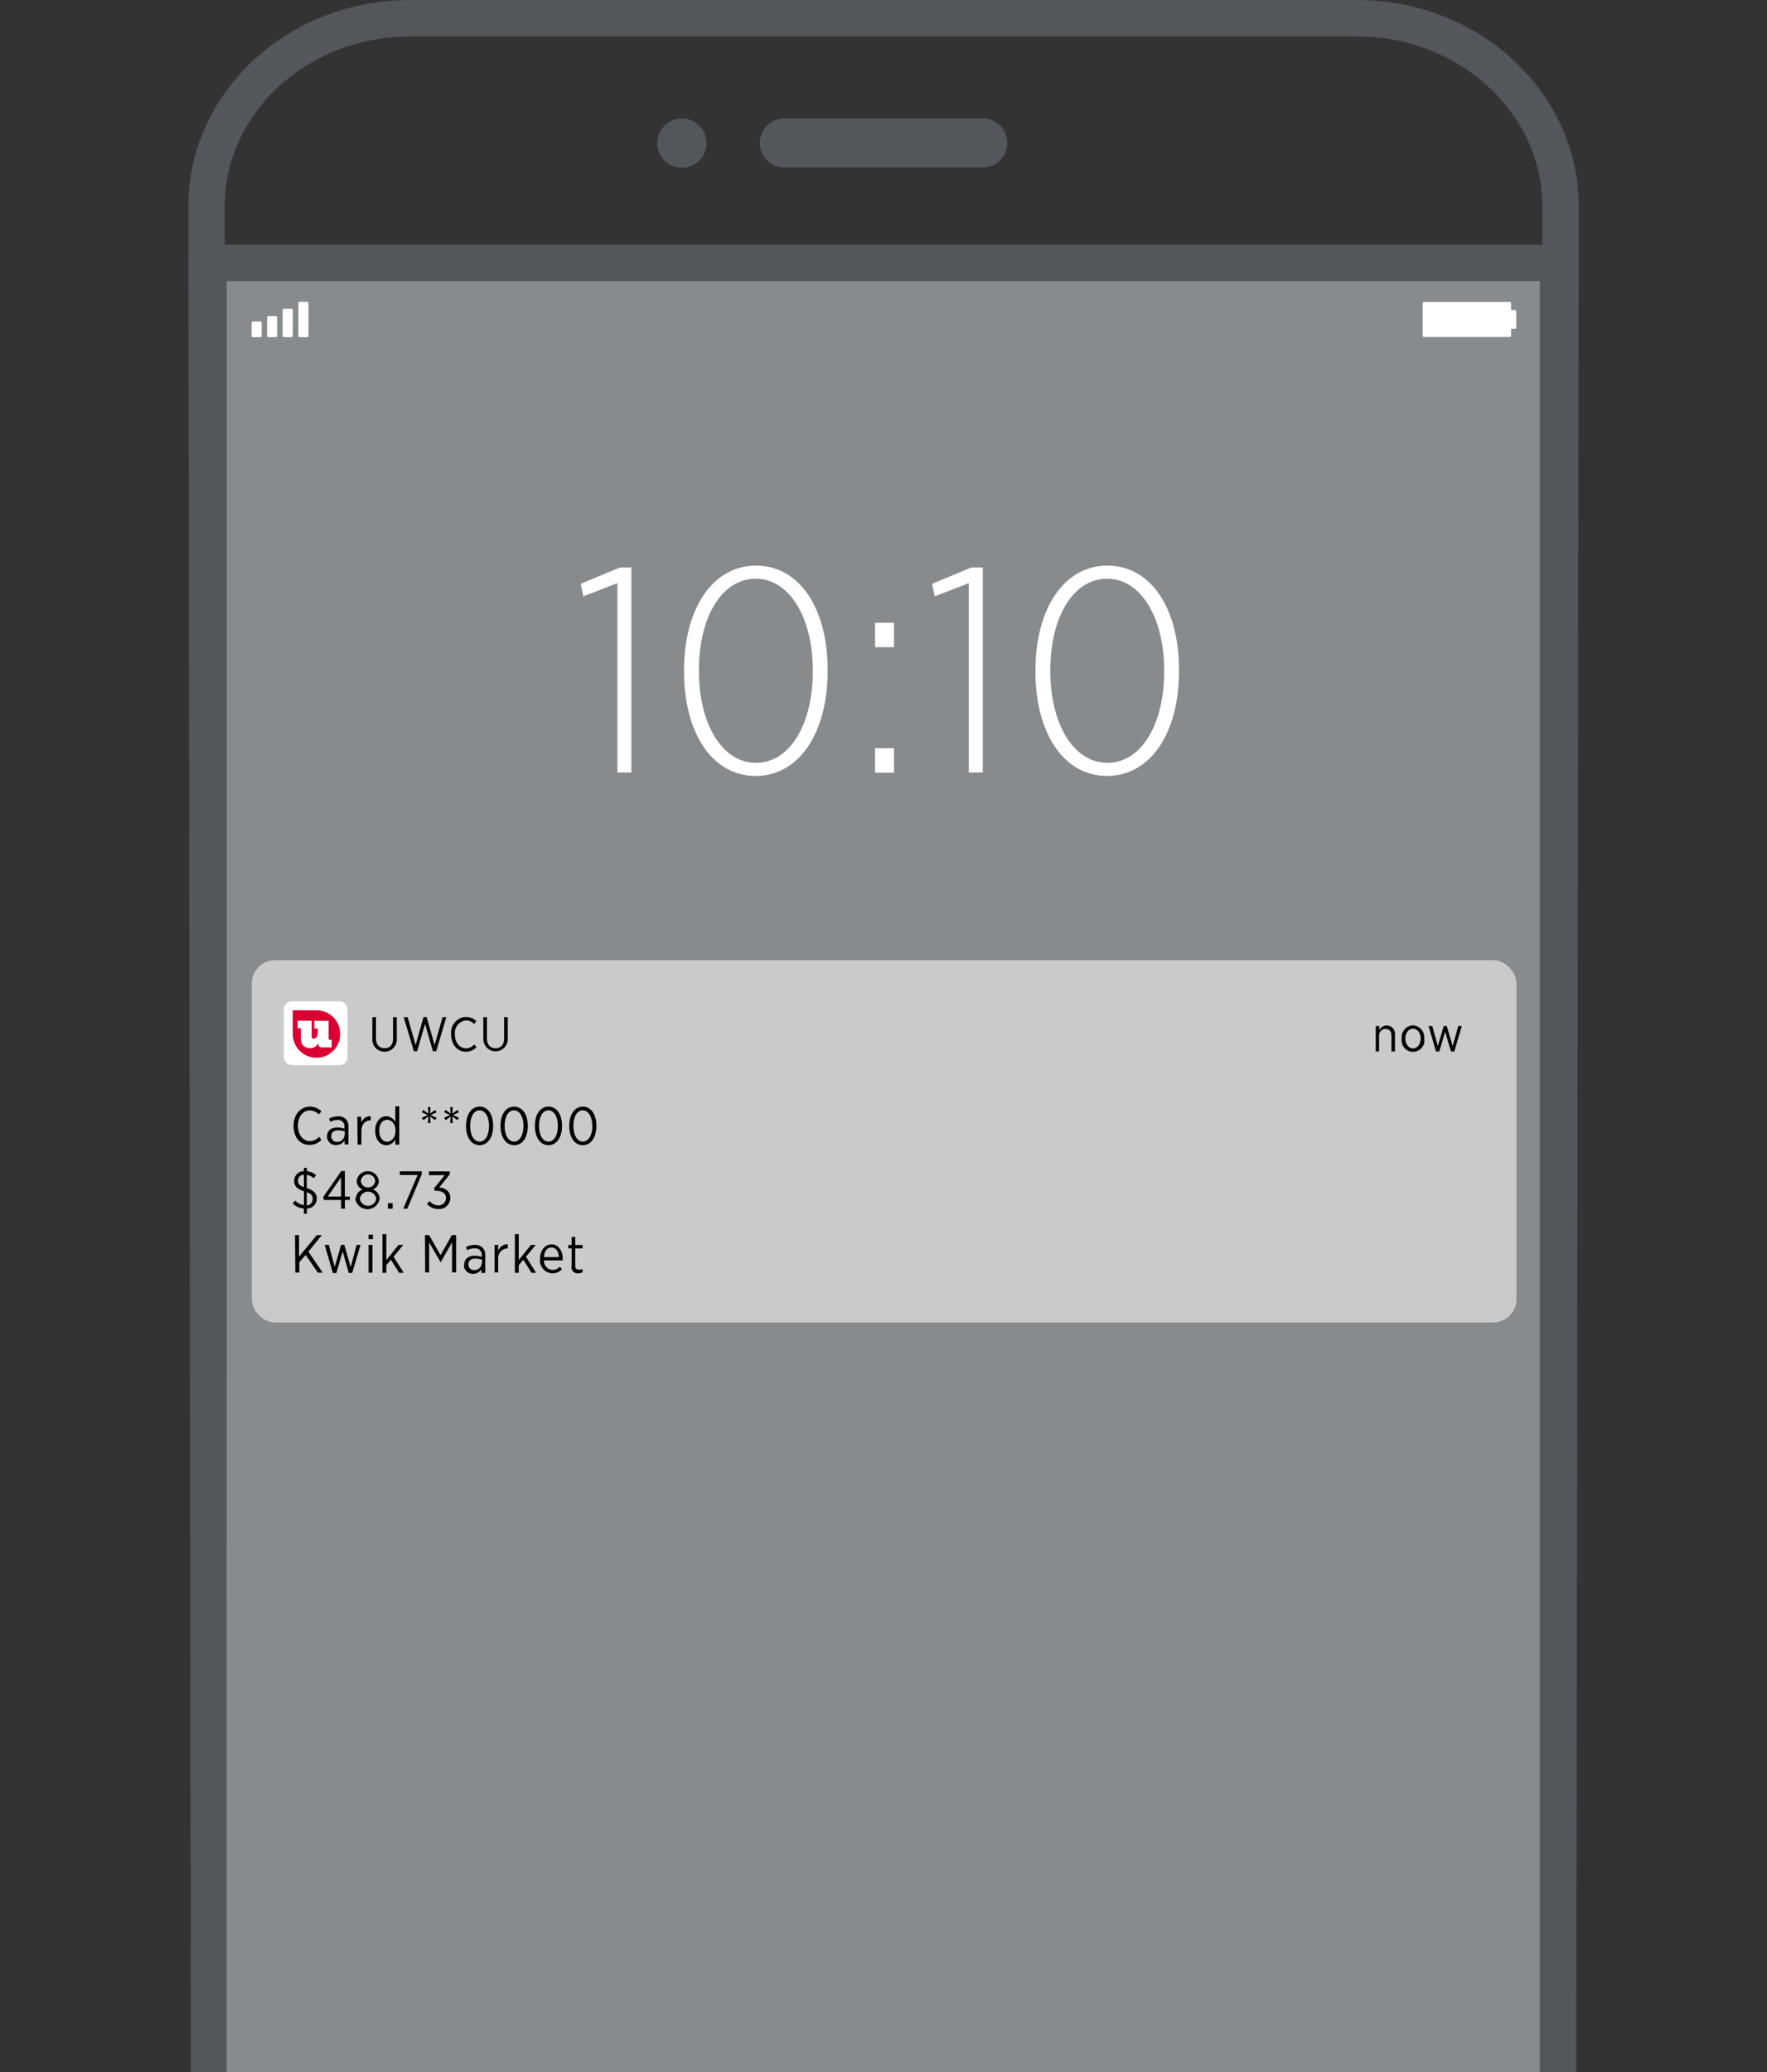 <svg xmlns="http://www.w3.org/2000/svg" viewBox="0 0 297.99 349.38">
    <rect x="0" y="0" width="297.99" height="349.38" fill="#333333" stroke="none"/>
    <title>Get App and Notifications Step 4</title>
    <circle cx="114.98" cy="24.13" r="4.16" transform="translate(0.39 50) rotate(-24.57)" style="fill:#53565a" />
    <path d="M165.72,28.25H132.26a4.14,4.14,0,1,1,0-8.28h33.46a4.14,4.14,0,1,1,0,8.28Z" transform="translate(0.01)" style="fill:#53565a" />
    <polygon points="265.83 47.38 260.69 41.24 37.32 41.24 32.18 47.38 32.18 349.37 38.2 349.37 38.2 47.38 259.69 47.38 259.69 349.37 265.83 349.37 265.83 47.38" style="fill:#53565a" />
    <line x1="203.16" y1="58.51" x2="203.16" y2="58.51" style="fill:none" />
    <line x1="203.16" y1="58.51" x2="203.16" y2="58.51" style="fill:none" />
    <line x1="203.16" y1="58.51" x2="203.16" y2="58.51" style="fill:none" />
    <line x1="203.16" y1="58.51" x2="203.16" y2="58.51" style="fill:none" />
    <line x1="203.16" y1="58.51" x2="203.16" y2="58.51" style="fill:none" />
    <polygon points="259.69 349.37 259.69 349.37 259.69 349.37 259.69 349.37 259.69 349.37 259.69 349.37" style="fill:#53565a" />
    <path d="M228.9,0H69.08C48.5,0,31.75,15.6,31.75,34.77l.43,314.61h6.13v-3.07L37.88,34.78c0-15.74,14-28.63,31.2-28.63H228.9c17.16,0,31.2,12.89,31.2,28.63l-.42,314.6h6.13l.42-314.6C266.23,15.6,249.48,0,228.9,0Z" transform="translate(0.01)" style="fill:#53565a" />
    <polygon points="38.32 346.29 38.32 349.37 38.33 349.37 38.32 346.29" style="fill:#53565a" />
    <rect x="38.2" y="47.38" width="221.49" height="301.99" style="fill:#888b8d" />
    <path d="M104.11,98.33l-5.75,2.21-.44-2.11,6.63-2.75h1.92v34.57h-2.36Z" transform="translate(0.01)" style="fill:#fff" />
    <path d="M115.35,113.25V113c0-10.21,4.72-17.63,12.13-17.63s12.08,7.32,12.08,17.53v.3c0,10.21-4.71,17.63-12.13,17.63S115.35,123.47,115.35,113.25Zm21.71,0V113c0-8.69-3.83-15.42-9.63-15.42s-9.57,6.63-9.57,15.32v.3c0,8.64,3.78,15.42,9.62,15.42S137.06,121.9,137.06,113.25Z" transform="translate(0.01)" style="fill:#fff" />
    <path d="M147.56,105h3.19v4.12h-3.19Zm0,21.16h3.19v4.13h-3.19Z" transform="translate(0.01)" style="fill:#fff" />
    <path d="M163.37,98.33l-5.75,2.21-.44-2.11,6.63-2.75h1.92v34.57h-2.36Z" transform="translate(0.01)" style="fill:#fff" />
    <path d="M174.61,113.25V113c0-10.21,4.72-17.63,12.13-17.63s12.08,7.32,12.08,17.53v.3c0,10.21-4.71,17.63-12.13,17.63S174.61,123.47,174.61,113.25Zm21.71,0V113c0-8.69-3.83-15.42-9.63-15.42s-9.57,6.63-9.57,15.32v.3c0,8.64,3.78,15.42,9.62,15.42S196.32,121.9,196.32,113.25Z" transform="translate(0.01)" style="fill:#fff" />
    <rect x="42.43" y="54.2" width="1.7" height="2.65" rx="0.24" style="fill:#fff" />
    <rect x="45.04" y="53.3" width="1.7" height="3.55" rx="0.24" style="fill:#fff" />
    <rect x="47.67" y="52.06" width="1.7" height="4.79" rx="0.24" style="fill:#fff" />
    <rect x="50.32" y="50.88" width="1.7" height="5.97" rx="0.24" style="fill:#fff" />
    <rect x="42.46" y="161.9" width="213.28" height="61.08" rx="3.91" style="fill:#e6e6e6;opacity:0.69;isolation:isolate" />
    <rect x="47.87" y="168.84" width="10.74" height="10.74" rx="1.3" style="fill:#fff" />
    <path d="M62.78,175.09V171.5h.62v3.57c0,1.08.55,1.67,1.45,1.67s1.43-.55,1.43-1.64v-3.6h.62v3.56a2.07,2.07,0,0,1-4.12.41,2.81,2.81,0,0,1,0-.41Z" transform="translate(0.01)" />
    <path d="M68.07,171.5h.66l1.35,4.71,1.34-4.73h.52l1.34,4.73,1.35-4.71h.63l-1.71,5.76H73l-1.33-4.62-1.34,4.62h-.54Z" transform="translate(0.01)" />
    <path d="M76.07,174.39v0a2.64,2.64,0,0,1,2.34-2.91h.17a2.42,2.42,0,0,1,1.75.71l-.39.47a1.89,1.89,0,0,0-1.39-.61,2.13,2.13,0,0,0-1.85,2.35h0c0,1.41.81,2.36,1.86,2.36a1.9,1.9,0,0,0,1.42-.65l.37.44a2.43,2.43,0,0,1-1.81.79C77.11,177.31,76.07,176.14,76.07,174.39Z" transform="translate(0.01)" />
    <path d="M81.5,175.09V171.5h.61v3.57c0,1.08.55,1.67,1.45,1.67S85,176.19,85,175.1v-3.6h.62v3.56a2.06,2.06,0,1,1-4.11.29,1.41,1.41,0,0,1,0-.29Z" transform="translate(0.01)" />
    <path d="M49.5,189.88v-.07c0-1.9,1.19-3.21,2.76-3.21a2.68,2.68,0,0,1,1.93.78l-.43.52a2.16,2.16,0,0,0-1.53-.67c-1.15,0-2,1.06-2,2.58h0c0,1.55.89,2.6,2,2.6a2.11,2.11,0,0,0,1.56-.72l.41.49a2.67,2.67,0,0,1-2,.86C50.65,193.08,49.5,191.8,49.5,189.88Z" transform="translate(0.01)" />
    <path d="M55.14,191.63h0c0-1,.7-1.52,1.74-1.52a3.52,3.52,0,0,1,1.2.2V190a1.06,1.06,0,0,0-.95-1.16.88.88,0,0,0-.23,0,2.69,2.69,0,0,0-1.21.32l-.21-.54a3.29,3.29,0,0,1,1.51-.39,1.71,1.71,0,0,1,1.31.46,1.69,1.69,0,0,1,.45,1.27v3h-.64v-.68a1.61,1.61,0,0,1-1.42.78,1.44,1.44,0,0,1-1.55-1.33Zm3-.26v-.6a3.61,3.61,0,0,0-1.13-.18c-.75,0-1.16.38-1.16,1h0a.93.93,0,0,0,.91.95h.09a1.21,1.21,0,0,0,1.24-1.17Z" transform="translate(0.01)" />
    <path d="M60.25,188.3h.65v1a1.65,1.65,0,0,1,1.61-1.1v.7h0c-.87,0-1.57.61-1.57,1.82V193h-.65Z" transform="translate(0.01)" />
    <path d="M63.27,190.7v-.09c0-1.56.92-2.4,1.87-2.4a1.74,1.74,0,0,1,1.52,1v-2.68h.66V193h-.66v-.9a1.75,1.75,0,0,1-1.52,1C64.19,193.09,63.27,192.25,63.27,190.7Zm3.42,0v-.09c0-1.1-.67-1.8-1.41-1.8s-1.33.65-1.33,1.81v.07c0,1.14.6,1.82,1.33,1.82s1.41-.72,1.41-1.82Z" transform="translate(0.01)" />
    <path d="M72.24,188.25l-.88.63-.23-.41,1-.46-1-.46.23-.4.88.62-.1-1.1h.46l-.09,1.1.86-.62.24.4-1,.46,1,.46-.24.41-.86-.63.09,1.1h-.46Z" transform="translate(0.01)" />
    <path d="M76,188.25l-.87.63-.24-.41,1-.46-1-.46.24-.4.87.62-.1-1.1h.46l-.09,1.1.87-.62.24.4-1,.46,1,.46-.24.41-.87-.63.09,1.1h-.46Z" transform="translate(0.01)" />
    <path d="M78.59,189.89v-.08c0-1.89.89-3.22,2.29-3.22s2.27,1.32,2.27,3.21v.07c0,1.89-.89,3.22-2.28,3.22S78.59,191.77,78.59,189.89Zm3.87,0v-.07c0-1.51-.64-2.61-1.59-2.61s-1.59,1.08-1.59,2.6v.07c0,1.51.63,2.61,1.6,2.61s1.58-1.1,1.58-2.61Z" transform="translate(0.01)" />
    <path d="M84.4,189.89v-.08c0-1.89.89-3.22,2.28-3.22S89,187.91,89,189.8v.07c0,1.89-.89,3.22-2.29,3.22S84.4,191.77,84.4,189.89Zm3.87,0v-.07c0-1.51-.64-2.61-1.6-2.61s-1.58,1.08-1.58,2.6v.07c0,1.51.63,2.61,1.59,2.61s1.59-1.1,1.59-2.61Z" transform="translate(0.01)" />
    <path d="M90.2,189.89v-.08c0-1.89.89-3.22,2.29-3.22s2.28,1.32,2.28,3.21v.07c0,1.89-.9,3.22-2.29,3.22S90.2,191.77,90.2,189.89Zm3.87,0v-.07c0-1.51-.64-2.61-1.59-2.61s-1.59,1.08-1.59,2.6v.07c0,1.51.63,2.61,1.6,2.61s1.58-1.1,1.58-2.61Z" transform="translate(0.01)" />
    <path d="M96,189.89v-.08c0-1.89.89-3.22,2.28-3.22s2.28,1.32,2.28,3.21v.07c0,1.89-.89,3.22-2.29,3.22S96,191.77,96,189.89Zm3.87,0v-.07c0-1.51-.64-2.61-1.6-2.61s-1.58,1.08-1.58,2.6v.07c0,1.51.63,2.61,1.59,2.61s1.61-1.1,1.61-2.61Z" transform="translate(0.01)" />
    <path d="M52.9,198.66a2.34,2.34,0,0,0-1.17-.57v2.24c1.21.39,1.68.93,1.68,1.78h0a1.66,1.66,0,0,1-1.66,1.66h0v.89h-.52v-.89a3,3,0,0,1-1.87-.83l.4-.51a2.44,2.44,0,0,0,1.49.76v-2.33c-1.16-.39-1.66-.87-1.66-1.76h0a1.65,1.65,0,0,1,1.64-1.63v-.55h.52v.56a2.69,2.69,0,0,1,1.54.67Zm-1.66,1.51v-2.1a1,1,0,0,0-1,1h0C50.23,199.59,50.46,199.89,51.24,200.17Zm.49.85v2.23a1.08,1.08,0,0,0,1-1.08h0c0-.53-.19-.87-1-1.15Z" transform="translate(0.01)" />
    <path d="M57.51,202.33H54.62l-.13-.49,3.06-4.39h.6v4.31H59v.57h-.84v1.46h-.64Zm0-.57v-3.25l-2.25,3.25Z" transform="translate(0.01)" />
    <path d="M60,202.12h0a1.66,1.66,0,0,1,1.14-1.55,1.57,1.57,0,0,1-1-1.45h0a1.88,1.88,0,0,1,3.73,0h0a1.57,1.57,0,0,1-1,1.45,1.66,1.66,0,0,1,1.14,1.55h0a2.08,2.08,0,0,1-4.11,0Zm3.44,0h0a1.4,1.4,0,0,0-2.77,0h0a1.4,1.4,0,0,0,2.77,0Zm-.17-3h0a1.22,1.22,0,0,0-2.43,0h0a1.22,1.22,0,0,0,2.43,0Z" transform="translate(0.01)" />
    <path d="M65.41,202.87h.8v.92h-.8Z" transform="translate(0.01)" />
    <path d="M70.42,198.12h-3v-.63h3.69V198l-2.43,5.79H68Z" transform="translate(0.01)" />
    <path d="M72,203l.44-.48a1.87,1.87,0,0,0,1.48.72,1.23,1.23,0,0,0,1.28-1.18V202h0c0-.81-.69-1.22-1.66-1.22h-.25l-.1-.42L75,198.14H72.32v-.63h3.52V198l-1.77,2.21c1,.12,1.86.64,1.86,1.75h0a1.88,1.88,0,0,1-1.86,1.9h-.14A2.53,2.53,0,0,1,72,203Z" transform="translate(0.01)" />
    <path d="M49.74,208.25h.68v3.64l3-3.64h.84L52,211.05l2.42,3.54h-.82l-2.07-3-1.06,1.23v1.76h-.68Z" transform="translate(0.01)" />
    <path d="M54.75,209.9h.69l1,3.73,1.07-3.73h.55l1.07,3.74,1-3.74h.66l-1.41,4.73h-.58L57.78,211l-1.07,3.65h-.58Z" transform="translate(0.01)" />
    <path d="M62.15,208.18h.73v.76h-.73Zm0,1.72h.65v4.69h-.65Z" transform="translate(0.01)" />
    <path d="M64.49,208.09h.65v4.37l2.07-2.56H68l-1.64,2,1.71,2.71H67.3l-1.39-2.2-.77.91v1.29h-.65Z" transform="translate(0.01)" />
    <path d="M71.66,208.25h.69l1.93,3.38,1.92-3.38h.71v6.3h-.68v-5.08l-1.93,3.37h0l-1.94-3.36v5.07H71.7Z" transform="translate(0.01)" />
    <path d="M78.28,213.25h0c0-1,.71-1.51,1.74-1.51a3.83,3.83,0,0,1,1.21.19v-.28a1.06,1.06,0,0,0-1-1.16,1,1,0,0,0-.24,0,2.56,2.56,0,0,0-1.21.31l-.2-.54a3.29,3.29,0,0,1,1.47-.36,1.79,1.79,0,0,1,1.32.46,1.69,1.69,0,0,1,.45,1.27v3h-.64V214a1.63,1.63,0,0,1-1.43.78,1.45,1.45,0,0,1-1.52-1.36Zm3-.26v-.6a3.67,3.67,0,0,0-1.14-.18c-.74,0-1.16.39-1.16,1h0a.92.92,0,0,0,.9.94H80A1.23,1.23,0,0,0,81.24,213h0Z" transform="translate(0.01)" />
    <path d="M83.4,209.9H84v1a1.67,1.67,0,0,1,1.62-1.1v.7h0A1.61,1.61,0,0,0,84,212.11c0,.07,0,.14,0,.21v2.23H83.4Z" transform="translate(0.01)" />
    <path d="M86.82,208.09h.65v4.37l2.07-2.56h.8l-1.65,2,1.71,2.71h-.77l-1.39-2.2-.77.91v1.29h-.65Z" transform="translate(0.01)" />
    <path d="M91.07,212.25h0c0-1.44.83-2.43,1.94-2.43s1.87,1,1.87,2.43v.27H91.72a1.53,1.53,0,0,0,1.45,1.61h0a1.67,1.67,0,0,0,1.22-.54l.37.41a2.14,2.14,0,0,1-1.61.7,2.16,2.16,0,0,1-2.1-2.22A1.79,1.79,0,0,1,91.07,212.25Zm3.16-.29c0-.89-.47-1.62-1.23-1.62s-1.21.64-1.28,1.62Z" transform="translate(0.01)" />
    <path d="M96.39,213.5v-3h-.56v-.58h.56v-1.36H97v1.36h1.23v.58H97v2.92c0,.49.27.66.68.66a1.46,1.46,0,0,0,.55-.11v.55a1.58,1.58,0,0,1-.71.17,1.05,1.05,0,0,1-1.17-.93A1.13,1.13,0,0,1,96.39,213.5Z" transform="translate(0.01)" />
    <path d="M232,173h.59v.7a1.4,1.4,0,0,1,2.65.77v2.82h-.59v-2.62c0-.76-.36-1.19-1-1.19a1.11,1.11,0,0,0-1.09,1.13.28.28,0,0,1,0,.09v2.59H232Z" transform="translate(0.01)" />
    <path d="M236.38,175.12v-.05a2,2,0,0,1,1.8-2.18h.1a2,2,0,0,1,1.9,2.1.22.22,0,0,0,0,.08v.05a1.92,1.92,0,0,1-3.79.62,2.15,2.15,0,0,1,0-.62Zm3.19,0h0c0-1-.57-1.67-1.3-1.67s-1.28.72-1.28,1.66h0c0,.95.56,1.67,1.29,1.67S239.57,176.06,239.57,175.12Z" transform="translate(0.01)" />
    <path d="M240.91,173h.62l.94,3.39,1-3.4h.5l1,3.41.94-3.4h.6l-1.27,4.3h-.54l-1-3.32-1,3.32h-.54Z" transform="translate(0.01)" />
    <path d="M53.36,170.35h-4v4h0a4,4,0,1,0,4-4Z" transform="translate(0.01)" style="fill:#db0032" />
    <path d="M53.58,173.42H53v-1.29H55.4v3a.17.17,0,0,0,.15.19h.37v1.29h-1.6c-.42,0-.65-.19-.65-.55a.81.81,0,0,1,0-.22h0a1.44,1.44,0,0,1-1.43.88c-.75,0-1.51-.38-1.51-1.67v-1.66h-.54V172.1h2.36v2.63c0,.3.1.4.33.4.48,0,.7-.52.7-1.09Z" transform="translate(0.01)" style="fill:#fff" />
    <rect x="239.92" y="50.91" width="14.92" height="5.91" rx="0.25" style="fill:#fff" />
    <rect x="252.96" y="52.28" width="2.75" height="3.17" rx="0.17" style="fill:#fff" />
    <rect width="297.99" height="349.37" style="fill:none" />
</svg>